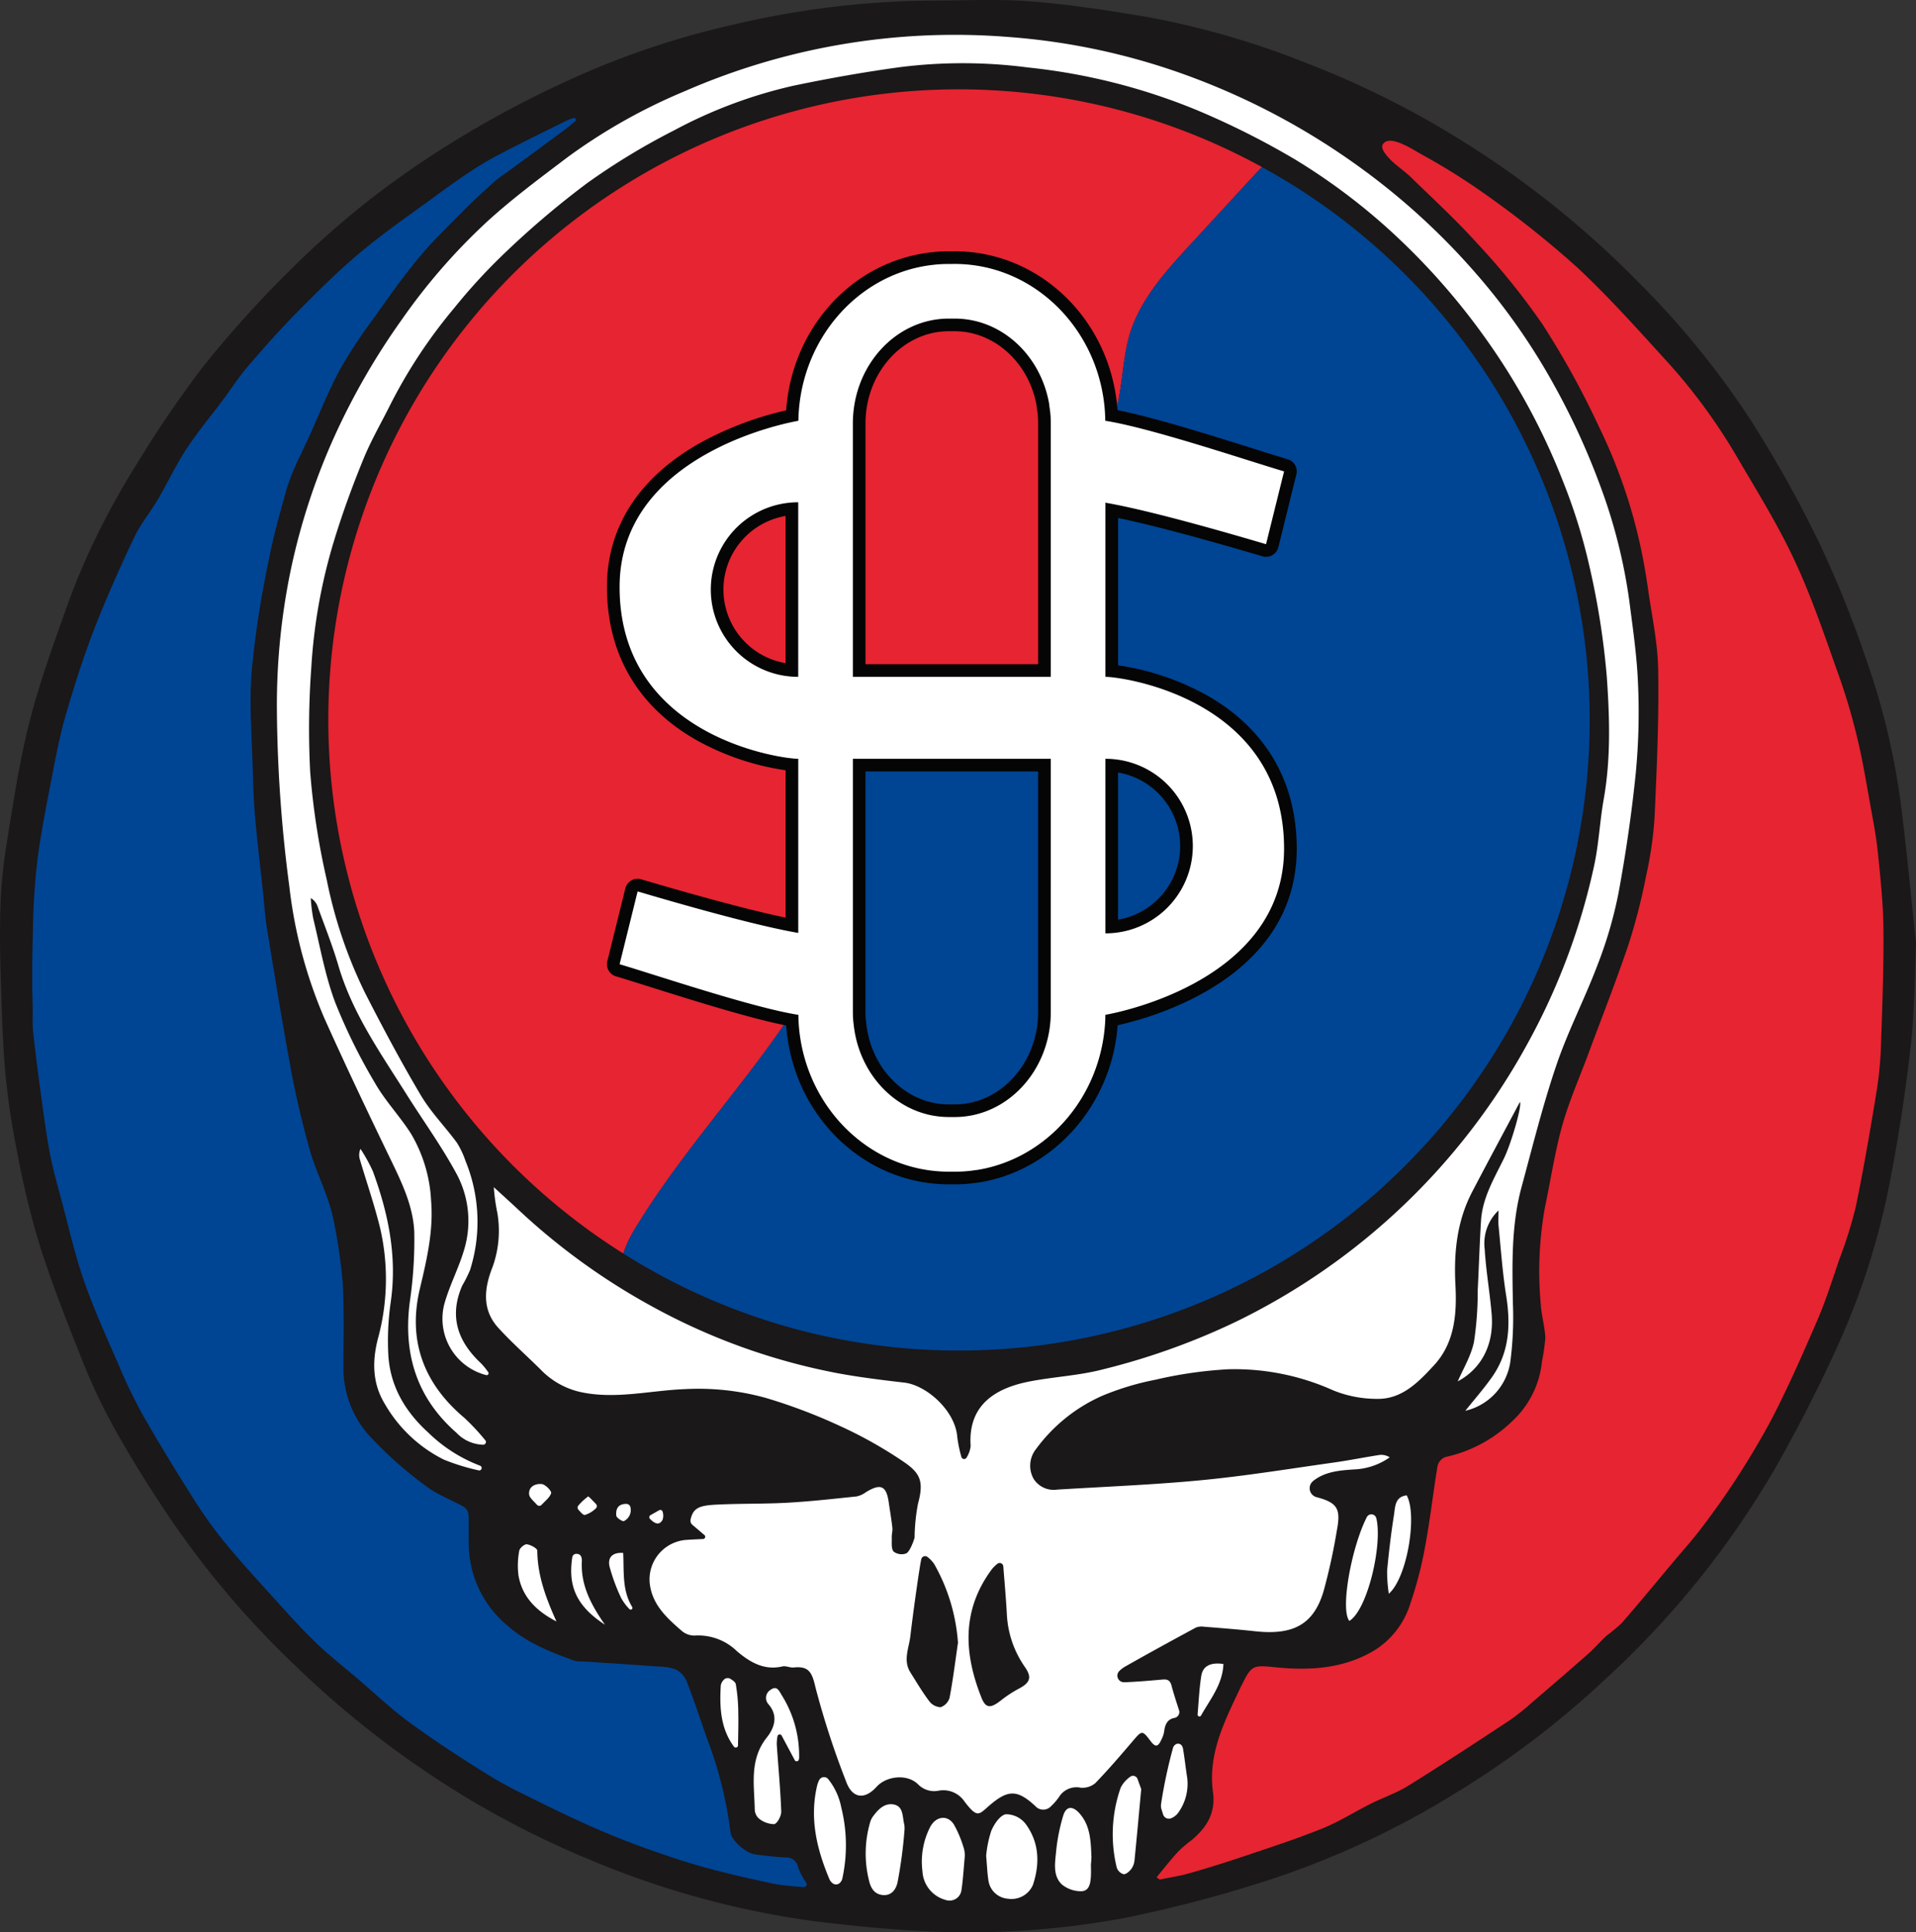<svg id="Group_4" data-name="Group 4" xmlns="http://www.w3.org/2000/svg" xmlns:xlink="http://www.w3.org/1999/xlink" width="300" height="302.57" viewBox="0 0 300 302.57">
  <rect x="0" y="0" width="300" height="302.57" fill="#333333" stroke="none"/>
  <defs>
    <clipPath id="clip-path">
      <rect id="Rectangle_5" data-name="Rectangle 5" width="300" height="302.57" fill="none"/>
    </clipPath>
  </defs>
  <g id="Group_3" data-name="Group 3" clip-path="url(#clip-path)">
    <path id="Path_8" data-name="Path 8" d="M299.3,162.576c-.814,7.715-2.007,15.412-3.5,23.027a114.237,114.237,0,0,1-7.97,24.922c-2.774,6.162-5.872,12.2-9.153,18.112a140.52,140.52,0,0,1-27.437,34.4,142.285,142.285,0,0,1-23.2,17.644,135.023,135.023,0,0,1-31.366,14.329,201.6,201.6,0,0,1-20.618,5.316,133.34,133.34,0,0,1-31.377,2.065c-5.545-.279-11.085-.833-16.6-1.49a137.468,137.468,0,0,1-35.541-9.626,143.369,143.369,0,0,1-20.429-10.368,150.124,150.124,0,0,1-25.863-20.079A142.919,142.919,0,0,1,25.832,236.57c-2.771-4.181-5.428-8.452-7.869-12.831A92.363,92.363,0,0,1,12.9,213.06C10.476,207,8.1,200.9,6.119,194.68a137.19,137.19,0,0,1-3.5-14.656A113.922,113.922,0,0,1,.838,167.97c-.425-4.679-.546-9.389-.693-14.088-.121-3.845-.209-7.7-.084-11.536A75.243,75.243,0,0,1,.932,132.8c1.049-6.473,2-12.986,3.579-19.336,1.5-6.036,3.633-11.929,5.711-17.8a107.755,107.755,0,0,1,4.822-11.543,127.013,127.013,0,0,1,6.651-11.92A170.952,170.952,0,0,1,31.887,57.308,170.011,170.011,0,0,1,44.937,42.791,139.16,139.16,0,0,1,58.48,30.809a148.357,148.357,0,0,1,15.81-10.6A163.638,163.638,0,0,1,92.3,11.119a130,130,0,0,1,22.286-7.2A139.272,139.272,0,0,1,145.48.094C150.825.1,156.2-.19,161.51.226c6.124.481,12.224,1.445,18.29,2.464a131.237,131.237,0,0,1,24.606,7.126,143.7,143.7,0,0,1,25.05,12.568,148.484,148.484,0,0,1,27.175,21.9A133.952,133.952,0,0,1,274,65.606,185.49,185.49,0,0,1,284.79,84.89a165.729,165.729,0,0,1,7.216,17.811,112.067,112.067,0,0,1,5.537,22.589c.976,7.44,1.651,14.918,2.458,22.381-.116,1.482-.186,10-.7,14.9" transform="translate(0 0)" fill="#1a1818"/>
    <path id="Path_9" data-name="Path 9" d="M105.6,266.943c.044,1.694-.018,3.39-.04,5.085a.355.355,0,0,1-.642.205c-2.117-2.885-2.258-6.215-2.057-9.588a1.617,1.617,0,0,1,.435-.84.827.827,0,0,1,1.087-.179c.391.248.763.5.825.815a26.95,26.95,0,0,1,.393,4.5m5.1-3.631a1.476,1.476,0,0,0-.381,2.275c1.626,1.856.879,3.793-.242,5.2-2.763,3.477-1.978,7.386-1.9,11.237a1.993,1.993,0,0,0,.636,1.457,3.908,3.908,0,0,0,2.4.892c.491-.086,1.139-1.3,1.114-1.989-.129-3.495-.463-6.983-.7-10.476a6.67,6.67,0,0,1,.108-1.278.348.348,0,0,1,.255-.294H112a.344.344,0,0,1,.393.172l2.046,3.839a.347.347,0,0,0,.636-.059.87.87,0,0,0,.053-.273,17.822,17.822,0,0,0-2.713-9.821c-.385-.608-.729-1.58-1.708-.886M131.589,284.4c-.305-1.155-.1-2.766-1.578-3.093s-2.525.754-3.352,1.9a2.925,2.925,0,0,0-.416.883,17.47,17.47,0,0,0-.155,9.183c.3,1.248.936,2.139,2.255,2.206s1.986-.973,2.206-2.046a74,74,0,0,0,1.085-8.218,4.021,4.021,0,0,0-.045-.815M87.7,236.912a1.912,1.912,0,0,0,1.025-2.12.653.653,0,0,0-.646-.569c-1.2-.009-1.7.688-1.578,1.847.035.339.984.954,1.2.842M76.3,232.539c.1-.33-.91-1.371-1.479-1.426-.944-.092-2.089.372-1.968,1.618.048.5.6.946,1.227,1.632a.485.485,0,0,0,.708.014c.72-.736,1.331-1.224,1.512-1.839m43.35,44.742a.846.846,0,0,0-1.379.19,3.813,3.813,0,0,0-.3.771c-1.258,5.183-.082,10.066,1.934,14.822a1.55,1.55,0,0,0,.454.548.852.852,0,0,0,1.2-.1,1.33,1.33,0,0,0,.329-.6,24.475,24.475,0,0,0-.159-11.149,10.216,10.216,0,0,0-2.08-4.484M85.464,244.113a29.294,29.294,0,0,0,1.8,4.851,8.221,8.221,0,0,0,1.274,1.713.276.276,0,0,0,.448-.321c-1.612-2.636-1.256-5.6-1.406-8.453-1.644-.121-2.5.673-2.12,2.211M72.5,240.549c-.365-.049-1.133.6-1.194,1.011a12.389,12.389,0,0,0-.123,3.852c.587,3.446,2.884,5.637,5.949,7.22-1.6-3.553-2.966-7.121-3-11.081,0-.364-1.027-.92-1.629-1M135.656,284.8a11.879,11.879,0,0,0-1.219,6.948,4.918,4.918,0,0,0,3.621,4.489,1.882,1.882,0,0,0,2.489-1.545c.231-1.541.329-3.112.507-5.146a3.79,3.79,0,0,0-.191-1.561,17.533,17.533,0,0,0-1.478-3.521c-.979-1.609-2.836-1.357-3.729.335M81.591,235.952a4.221,4.221,0,0,0,1.664-.986.488.488,0,0,0,.058-.733c-.625-.639-1.149-1.227-1.237-1.167a9.213,9.213,0,0,0-1.5,1.4.486.486,0,0,0-.01.656c.357.4.723.87,1.027.833m-.486,7.271c.042-.824-.283-1.219-.927-1.179a.621.621,0,0,0-.568.524c-.716,4.643.742,7.714,5.112,10.571-2.277-3.261-3.8-6.287-3.617-9.916m120.177,9.32c2.848-1.743,5.222-11.985,4.218-16.084a.8.8,0,0,0-1.486-.169c-2.411,4.718-4.192,14.517-2.732,16.253m-53.815,30.276c-.923.2-1.833,1.575-2.269,2.633a17.877,17.877,0,0,0-.788,3.86c.138,1.575.178,2.718.351,3.842a3.332,3.332,0,0,0,3.091,2.893,3.65,3.65,0,0,0,3.877-2.156c1.119-3.338,1-6.688-1.157-9.587a3.9,3.9,0,0,0-3.105-1.486m60.8-46.882c-.456,2.893-.806,5.807-1.075,8.725a23.124,23.124,0,0,0,.263,3.63c2.917-2.542,4.493-12.42,2.8-15.407-1.868.217-1.794,1.82-1.987,3.052m37.879-116.368c-.646,6.419-1.577,12.826-2.757,19.17a66.017,66.017,0,0,1-3.257,11.1c-1.987,5.273-4.614,10.316-6.425,15.642-2.128,6.261-3.724,12.706-5.459,19.1-1.629,5.993-1.475,12.132-1.361,18.273a53.947,53.947,0,0,1-.36,8.76,9.242,9.242,0,0,1-7.09,8.028c1.444-1.813,2.928-3.495,4.207-5.321,2.722-3.887,2.9-8.217,2.18-12.761-.571-3.583-.818-7.219-1.181-10.835-.069-.677-.01-1.369-.01-2.456a7.136,7.136,0,0,0-2.16,6.1c.2,3.384.8,6.743,1.085,10.124.411,4.878-1.687,8.608-5.309,10.541.8-1.863,2.063-3.924,2.537-6.153a51.791,51.791,0,0,0,.587-8.071c.188-3.642.294-7.288.52-10.925.224-3.613,2.068-6.64,3.605-9.795,1.113-2.281,2.839-8.2,2.488-8.812-2.488,4.678-5,9.341-7.454,14.036-2.407,4.6-2.913,9.507-2.644,14.66.233,4.45-.1,9.023-3.355,12.541-2.42,2.619-5.034,5.369-8.994,5.259a18.193,18.193,0,0,1-6.769-1.321,37.679,37.679,0,0,0-16.477-3.312,65.738,65.738,0,0,0-11.38,1.638,42.756,42.756,0,0,0-8.382,2.537,25.762,25.762,0,0,0-10.3,8.3,4.187,4.187,0,0,0-.363,4.726,3.73,3.73,0,0,0,3.681,1.64c7.558-.465,15.134-.754,22.667-1.482,6.917-.667,13.79-1.795,20.677-2.762,2.4-.338,4.787-.825,7.188-1.191a2.449,2.449,0,0,1,1.515.385,10.378,10.378,0,0,1-5.537,1.89c-2.239.152-4.484.308-6.352,1.733a2.3,2.3,0,0,0-.231.205,1.441,1.441,0,0,0,.647,2.4l.018.005c3.177.847,3.836,1.749,3.205,5.074a93.95,93.95,0,0,1-2.112,9.684c-1.57,5.2-4.75,6.9-10.767,6.236-2.65-.292-5.309-.493-7.967-.707a2.4,2.4,0,0,0-1.261.14c-3.726,2.013-7.444,4.045-11.128,6.135a4.4,4.4,0,0,0-.832.643,1.028,1.028,0,0,0,.741,1.775l.108,0c1.968-.071,3.928-.248,5.889-.42.794-.07,1.2.116,1.423.975.33,1.249.737,2.479,1.171,3.824a.933.933,0,0,1-.711,1.209c-1.1.2-1.489,1.013-1.618,2.126a4.274,4.274,0,0,1-.412,1.23c-.558,1.237-.968,1.279-1.773.2-1.217-1.627-1.317-1.592-2.653-.022-1.937,2.275-3.882,4.548-5.957,6.692a3.144,3.144,0,0,1-2.29.7,3.194,3.194,0,0,0-3.36,1.427,8.691,8.691,0,0,1-1.274,1.474,1.651,1.651,0,0,1-2.48-.047c-2.709-2.488-4.144-2.58-6.9-.291-1.922,1.6-2.022,2.393-4.142-.364a4,4,0,0,0-4.094-1.726,3.517,3.517,0,0,1-3.239-1.041c-1.686-1.613-4.909-1.288-6.467.439-1.873,2.074-3.808,1.812-4.76-.842a131.3,131.3,0,0,1-4.81-14.792c-.534-2.333-1.057-3.307-3.394-3.06-.577.061-1.219-.292-1.765-.166-2.876.672-5.1-.673-7.107-2.368a8.676,8.676,0,0,0-6.612-2.463,3.053,3.053,0,0,1-2.026-.717c-2.336-2.022-4.663-4.114-5.034-7.475a6.2,6.2,0,0,1,5.754-6.79c.867-.061,1.736-.092,2.6-.138a.351.351,0,0,0,.211-.619l-1.882-1.6a.856.856,0,0,1-.287-.836c.394-1.743,1.265-2.177,3.885-2.319,3.75-.2,7.516-.1,11.266-.308,3.622-.2,7.234-.61,10.845-.985a3.847,3.847,0,0,0,1.471-.672c2.29-1.4,3.186-1.01,3.559,1.582.191,1.328.42,2.651.569,3.984.056.5-.114,1.027-.095,1.539.029.755-.114,1.709.285,2.2a2.092,2.092,0,0,0,2,.282c.607-.32,1.271-2.288,1.291-2.5a29.873,29.873,0,0,1,.529-5.256c.948-3.485.368-4.776-2.135-6.508A67.655,67.655,0,0,0,121.467,222a85.187,85.187,0,0,0-11.518-4.362A39.489,39.489,0,0,0,97.2,216.254c-5.4.209-10.78,1.627-16.228.471a12.433,12.433,0,0,1-6.3-3.518c-2.211-2.2-4.566-4.264-6.66-6.568-2.611-2.872-2.172-6.259-.885-9.51a16.718,16.718,0,0,0,.745-8.5,30,30,0,0,1-.55-4c1.272,1.166,2.554,2.323,3.816,3.5a102.538,102.538,0,0,0,20.9,15.139,98.4,98.4,0,0,0,28.9,10.451c3.527.665,7.1,1.1,10.671,1.514,3.453.4,7.969,4.38,8.282,8.516a20.831,20.831,0,0,0,.637,3.1.442.442,0,0,0,.389.342h.007a.437.437,0,0,0,.437-.248,4.167,4.167,0,0,0,.624-1.787c-.464-6.662,4.229-9.144,9.272-10.113,3.733-.719,7.587-.906,11.258-1.839A108.232,108.232,0,0,0,183.5,205.71a103.655,103.655,0,0,0,45.57-43.364A102.645,102.645,0,0,0,239.6,134.321c.747-3.435.893-7,1.51-10.465,1.129-6.361.925-12.782.481-19.131a122.685,122.685,0,0,0-2.735-17.38,87.726,87.726,0,0,0-4.046-13.036A102.719,102.719,0,0,0,222.3,51.295a105.661,105.661,0,0,0-13-14.931A96.341,96.341,0,0,0,192.771,23.7a125.027,125.027,0,0,0-15.512-7.78A95.075,95.075,0,0,0,150.935,9.3a78.542,78.542,0,0,0-20.012-.047c-5.578.764-11.139,1.749-16.652,2.9a73.845,73.845,0,0,0-18.689,6.982A106.022,106.022,0,0,0,81.956,27.4,138.255,138.255,0,0,0,69.2,38.2a90.183,90.183,0,0,0-8.134,8.839,79.306,79.306,0,0,0-9.933,15.037c-1.4,2.815-2.995,5.545-4.186,8.443-1.77,4.31-3.377,8.706-4.723,13.164a85.42,85.42,0,0,0-3.475,19.549,131.586,131.586,0,0,0-.181,16.322,115.841,115.841,0,0,0,2.593,16.93,72.318,72.318,0,0,0,6.053,17.83c2.755,5.382,5.6,10.732,8.683,15.929,1.58,2.663,3.82,4.929,5.662,7.446a13.912,13.912,0,0,1,1.345,2.866,25.075,25.075,0,0,1,.7,17.046,21.094,21.094,0,0,1-1.227,2.447c-2.078,4.77-.73,8.726,2.914,12.134a11.571,11.571,0,0,1,1.159,1.414.3.3,0,0,1-.307.464,9.118,9.118,0,0,1-6.482-11.44c.841-2.846,2.256-5.524,3.067-8.374a15.581,15.581,0,0,0-1.336-11.882c-2.3-4.225-5.139-8.151-7.709-12.23-4.068-6.46-8.5-12.715-10.694-20.19-.928-3.165-2.158-6.241-3.281-9.348a2.439,2.439,0,0,0-1.046-1.233,25.884,25.884,0,0,0,.385,3.188c1.075,4.409,1.859,8.936,3.443,13.158a88.991,88.991,0,0,0,6.243,12.637c1.6,2.8,3.893,5.183,5.625,7.913A22.746,22.746,0,0,1,57.5,186.7c.4,4.725-.663,9.248-1.752,13.823-1.931,8.11.585,14.873,6.982,20.241a35.422,35.422,0,0,1,3.31,3.559.234.234,0,0,1,.049.11.45.45,0,0,1-.425.526,5.966,5.966,0,0,1-4.2-1.883c-6.18-5.406-8.34-12.292-7.31-20.371a67.193,67.193,0,0,0,.717-11.011c-.155-3.977-1.868-7.61-3.6-11.193-3.577-7.392-7.108-14.809-10.467-22.3a72.969,72.969,0,0,1-5.5-20.681,221.442,221.442,0,0,1-1.947-27.888,104.147,104.147,0,0,1,2.263-22.073,102,102,0,0,1,6.894-20.806,109.379,109.379,0,0,1,10.423-18A94.537,94.537,0,0,1,66.319,33.4c3.958-3.613,8.3-6.822,12.577-10.065A88.745,88.745,0,0,1,97.259,13a105.684,105.684,0,0,1,50.6-8.478,103.889,103.889,0,0,1,29.392,6.54A110.444,110.444,0,0,1,202.21,24.419a107.706,107.706,0,0,1,18.372,16.542,100.156,100.156,0,0,1,12.733,18.034,112.261,112.261,0,0,1,7.116,15.455A84.443,84.443,0,0,1,245.112,92.8c.552,4.3,1.194,8.615,1.363,12.939a99.561,99.561,0,0,1-.328,13.826M140,255.967a29.09,29.09,0,0,0-3.7-12.288,4.744,4.744,0,0,0-1.05-1.127.612.612,0,0,0-.962.227c-.2.485-1.345,8.674-1.739,12.117-.218,1.911-1.188,3.824.008,5.724.954,1.517,1.868,3.067,2.943,4.494a2.351,2.351,0,0,0,1.787.945,2.239,2.239,0,0,0,1.4-1.491c.539-2.849.893-5.732,1.313-8.6m10.526,3.861a15.747,15.747,0,0,1-2.865-8.193c-.131-2.456-.35-4.909-.564-7.635a.569.569,0,0,0-.931-.393,5.108,5.108,0,0,0-.859.846c-4.74,6.365-4.4,13.178-1.618,20.137.682,1.709,1.469,1.63,3.044.4a18.636,18.636,0,0,1,2.8-1.837c1.743-.915,2.068-1.746.99-3.322M93.75,236.711a2,2,0,0,0,.016-1.226.377.377,0,0,0-.558-.266l-1.344.759a.38.38,0,0,0-.086.594c.828.832,1.473,1.02,1.972.139M50.8,210.783a42.671,42.671,0,0,1,.389-8.214c1.02-7.1-.383-13.83-2.8-20.424a25.28,25.28,0,0,0-1.942-3.512,2.382,2.382,0,0,0-.123,1.565c1.072,3.654,2.332,7.259,3.226,10.954a35.45,35.45,0,0,1-.389,17.254c-.881,3.479-.873,6.939,1.106,10.179A21.98,21.98,0,0,0,59.52,227.3a33.584,33.584,0,0,0,5.415,1.669.381.381,0,0,0,.468-.25l0-.006a.382.382,0,0,0-.243-.477,23.557,23.557,0,0,1-8.112-5.192c-3.646-3.317-5.99-7.311-6.248-12.264m108.21,71.881c-1.083-1.2-2.069-1.115-2.532.373a29.538,29.538,0,0,0-1.133,5.827c-.17,1.7-.469,3.641.928,4.957a4.732,4.732,0,0,0,2.979,1.058c1.3.009,1.492-1.23,1.557-2.3.043-.706.008-1.415.008-1.93a11.458,11.458,0,0,0,.082-1.172c-.108-2.415-.146-4.871-1.889-6.809m6.467-4.008a22.03,22.03,0,0,0-.616,12.522,1.614,1.614,0,0,0,1.064,1.027c.355.057.894-.415,1.187-.784a2.713,2.713,0,0,0,.524-1.352c.368-3.616.689-7.237,1.057-11.189-.166-.455-.365-1-.578-1.588a.748.748,0,0,0-1.187-.313,4.592,4.592,0,0,0-1.451,1.678m9.762-6.094a1.493,1.493,0,0,0-.127-.381.71.71,0,0,0-1.1-.248.947.947,0,0,0-.324.431,76.749,76.749,0,0,0-1.888,8.837,2.482,2.482,0,0,0,.009.652c.1.341.205.678.316,1.015a.942.942,0,0,0,1.335.539,2.519,2.519,0,0,0,1-.793,7.754,7.754,0,0,0,1.448-5.4c-.248-1.547-.409-3.108-.669-4.653m2.866-11.469c-.324,2.011-.412,4.059-.587,6.093a.292.292,0,0,0,.546.169c1.408-2.536,3.368-4.827,3.5-8.065-1.97-.3-3.214.307-3.455,1.8" transform="translate(9.996 1.263)" fill="#fff"/>
    <path id="Path_10" data-name="Path 10" d="M139.326,288.879c1.118-1.345,2.194-2.727,3.369-4.019a20.152,20.152,0,0,1,2.119-1.8c2.346-1.955,3.8-4.26,3.349-7.51-.832-6.065,1.881-11.232,4.333-16.452.07-.149.155-.29.226-.438,1.521-3.108,1.827-3.008,5.369-2.659,5.389.53,10.738.187,15.543-2.787a13.162,13.162,0,0,0,5.381-7.052,60.748,60.748,0,0,0,2.358-9.049c.788-4.2,1.256-8.466,1.96-12.687a2.028,2.028,0,0,1,1.207-1.356,21.545,21.545,0,0,0,10.433-5.575,14.7,14.7,0,0,0,4.7-9.387,32.607,32.607,0,0,0,.53-3.681c-.075-1.769-.61-3.517-.716-5.287a56.4,56.4,0,0,1,.672-15.273c.9-4.236,1.526-8.546,2.689-12.707,1.067-3.812,2.693-7.468,4.072-11.193,2.13-5.75,4.39-11.456,6.341-17.266A92.381,92.381,0,0,0,216,131.971a58.948,58.948,0,0,0,1.311-9.183c.35-7.679.691-15.372.558-23.052-.077-4.426-1.087-8.834-1.678-13.251-.014-.108-.042-.214-.058-.322a82.991,82.991,0,0,0-7.593-24.544,132.409,132.409,0,0,0-8.758-15.883,109.259,109.259,0,0,0-10.147-12.6c-3.3-3.681-6.965-7.037-10.511-10.494-1.027-1-2.276-1.782-3.266-2.814-.543-.567-1.441-1.6-1.146-2.229.957-1.749,4.414.532,6.117,1.495A102.2,102.2,0,0,1,191.2,25.618a154.431,154.431,0,0,1,13.963,11.145c5.014,4.675,9.592,9.829,14.223,14.9a89.323,89.323,0,0,1,11,15.105c3.127,5.328,6.4,10.615,8.981,16.208,2.711,5.868,4.763,12.051,6.942,18.153a94.839,94.839,0,0,1,2.809,9.674c.769,3.184,1.295,6.428,1.876,9.656.471,2.614.992,5.229,1.265,7.867.412,3.989.837,8,.879,12,.062,5.885-.162,11.774-.36,17.659a58.506,58.506,0,0,1-.651,7.464c-1.007,6.171-2.056,12.341-3.321,18.464a70.082,70.082,0,0,1-2.6,8.279c-1.08,3.169-2.085,6.376-3.409,9.445-2.256,5.229-4.553,10.456-7.169,15.511a126.029,126.029,0,0,1-10.653,16.6c-1.522,2.068-3.26,3.978-4.91,5.95-2.625,3.139-5.231,6.295-7.91,9.385a28.019,28.019,0,0,1-2.343,1.942c-.992.915-1.874,1.953-2.884,2.845-2.861,2.524-5.754,5.012-8.654,7.492a37.338,37.338,0,0,1-3.621,2.906c-5.272,3.474-10.552,6.939-15.915,10.272-1.842,1.145-3.951,1.852-5.9,2.83-2.512,1.258-4.908,2.789-7.5,3.838-3.964,1.6-8.041,2.933-12.1,4.3q-4.367,1.476-8.8,2.741c-1.51.433-3.08.659-4.623.979l-.477-.348" transform="translate(41.76 5.082)" fill="#e72431"/>
    <path id="Path_11" data-name="Path 11" d="M87.407,189.409c8.9-14.81,21.559-26.972,29.725-42.318,3.262-6.128,1.985-25.061,4.539-31.517,3.537-8.938,30.971-3.894,34.506-12.832,1.055-2.666-1.723-11.373,0-13.665,3.7-4.925.032-4.553,0-10.715-.014-2.645-1.462-5.9,0-8.1.906-1.366,1.465-2.281,1.8-2.891-.968.168,1.348-2.44,0,0a1.875,1.875,0,0,0,.561-.218c5.633-3,4.688-11.139,6.275-17.32,1.479-5.764,5.653-10.391,9.686-14.766L184.046,24.7c.546-.591,1.111-1.187,1.687-1.778l.018.01A98.713,98.713,0,0,0,85.726,193.044a18,18,0,0,1,1.681-3.635" transform="translate(11.87 3.238)" fill="#e72431"/>
    <path id="Path_12" data-name="Path 12" d="M89.067,14.582c-.542.451-1.063.931-1.629,1.349-2.883,2.138-5.779,4.258-8.668,6.387-.907.668-1.866,1.28-2.7,2.029-1.653,1.48-3.281,2.995-4.841,4.574-2.32,2.347-4.722,4.64-6.816,7.181-2.56,3.108-4.891,6.412-7.221,9.7A74.888,74.888,0,0,0,52,53.731c-1.83,3.438-3.265,7.087-4.877,10.642-.394.867-.837,1.712-1.218,2.585a40.71,40.71,0,0,0-2.081,5.01c-1.122,3.964-2.246,7.945-3.011,11.987A153.282,153.282,0,0,0,38.226,101c-.393,5.308.086,10.684.209,16.028.055,2.385.166,4.77.386,7.146.338,3.657.768,7.308,1.159,10.962.22,2.055.351,4.125.685,6.163,1.22,7.451,2.427,14.908,3.806,22.331.747,4.027,1.72,8.022,2.807,11.972.7,2.532,1.83,4.944,2.7,7.433a26.059,26.059,0,0,1,1.166,4.141,83.568,83.568,0,0,1,1.363,9.591c.243,4.526.1,9.072.11,13.611a15.8,15.8,0,0,0,4.5,10.66,62.01,62.01,0,0,0,8.448,7.423c1.768,1.352,3.965,2.132,5.925,3.247a1.573,1.573,0,0,1,.7,1.15c.086,1.526.012,3.061.04,4.592A16.79,16.79,0,0,0,78.3,250.3c3.063,2.7,6.7,4.11,10.415,5.467a6.028,6.028,0,0,0,1.627.146c3.852.259,7.707.5,11.557.788a7.869,7.869,0,0,1,2.843.5,3.724,3.724,0,0,1,1.636,1.868c1.124,2.9,2.094,5.867,3.127,8.8a63.371,63.371,0,0,1,3.721,14.816c.12,1.228,2.386,3.243,3.847,3.435q2.361.312,4.741.481a1.834,1.834,0,0,1,1.979,1.515,10.211,10.211,0,0,0,1.3,2.454.436.436,0,0,1-.417.654,39.607,39.607,0,0,1-4.475-.467c-3.579-.751-7.152-1.561-10.682-2.512-2.911-.785-5.781-1.742-8.626-2.745-2.745-.967-5.469-2.016-8.144-3.166-2.944-1.267-5.844-2.641-8.719-4.058s-5.779-2.776-8.494-4.45c-4.238-2.615-8.422-5.341-12.446-8.271-2.965-2.158-5.641-4.713-8.44-7.1-2.083-1.773-4.245-3.464-6.217-5.354-2.137-2.048-4.131-4.25-6.118-6.447-2.91-3.217-5.854-6.413-8.6-9.766a71.294,71.294,0,0,1-5.039-7.185c-2.584-4.094-5.111-8.23-7.507-12.436a77.37,77.37,0,0,1-3.637-7.523c-1.916-4.41-3.921-8.8-5.508-13.326-1.441-4.11-2.393-8.391-3.526-12.607-.652-2.432-1.343-4.861-1.825-7.329-.552-2.833-.923-5.7-1.317-8.566-.477-3.473-.927-6.95-1.319-10.433-.16-1.423-.042-2.88-.086-4.312-.121-3.86-.07-7.723.038-11.584a109.349,109.349,0,0,1,.69-11.08c.626-4.79,1.593-9.537,2.512-14.284.58-2.995,1.188-6,2.055-8.919,1.3-4.374,2.666-8.742,4.316-12.991,1.889-4.862,4.021-9.639,6.248-14.359.992-2.1,2.529-3.942,3.716-5.962,1.53-2.607,2.814-5.369,4.467-7.892,1.764-2.692,3.842-5.178,5.771-7.762,1.313-1.759,2.5-3.62,3.928-5.278,2.523-2.931,5.094-5.832,7.814-8.578,3.187-3.218,6.409-6.434,9.887-9.326,3.82-3.177,7.932-6,11.948-8.943,2.051-1.5,4.125-2.978,6.27-4.338,1.7-1.08,3.5-2.009,5.3-2.93,2.956-1.515,5.941-2.972,8.92-4.442a6.812,6.812,0,0,1,.973-.316l.265.391" transform="translate(1.164 4.253)" fill="#004494"/>
    <path id="Path_13" data-name="Path 13" d="M147.34,64.573c-.968.168,1.348-2.44,0,0M127.681,205.44A98.722,98.722,0,0,0,175.1,20.131c-.576.59-1.141,1.185-1.687,1.778q-4.775,5.178-9.547,10.359c-4.033,4.375-8.206,9-9.686,14.765-1.587,6.183-.642,14.32-6.275,17.321a1.875,1.875,0,0,1-.561.218c-.335.61-.894,1.525-1.8,2.889-1.462,2.2-.014,5.459,0,8.1.034,6.162,3.7,5.792,0,10.716-1.723,2.291,1.055,11,0,13.665-3.535,8.938-30.97,3.894-34.506,12.832-2.554,6.456-1.276,25.389-4.539,31.517C98.328,159.64,85.666,171.8,76.77,186.613a18.019,18.019,0,0,0-1.681,3.634,98.214,98.214,0,0,0,52.592,15.193" transform="translate(22.506 6.034)" fill="#004494"/>
    <path id="Path_14" data-name="Path 14" d="M126.431,175.151c-12.49,0-22.982-9.869-24.4-22.954-.061-.546-.1-1.126-.13-1.752-5.625-1.018-15-3.967-21.929-6.148-2.145-.675-4.01-1.262-5.383-1.669a.99.99,0,0,1-.678-1.187l2.823-11.4a.991.991,0,0,1,.96-.753,1.025,1.025,0,0,1,.281.04c7.481,2.217,17.5,5.042,23.88,6.263V110.45c-6.451-.558-27.973-6.1-27.973-27.844,0-9.116,4.982-16.677,14.407-21.864a50.841,50.841,0,0,1,13.608-4.982c.552-12.38,9.21-22.588,20.853-24.432.346-.062.73-.107,1.1-.149a21.15,21.15,0,0,1,2.415-.142h1.07c12.5,0,23,9.868,24.424,22.954.06.546.1,1.126.129,1.751,5.619,1.016,14.982,3.963,21.9,6.141,2.155.677,4.03,1.267,5.409,1.677a.989.989,0,0,1,.678,1.187l-2.823,11.4a.987.987,0,0,1-.468.623,1,1,0,0,1-.493.131.986.986,0,0,1-.281-.042c-7.481-2.217-17.5-5.042-23.88-6.261V95.737c6.452.556,27.974,6.1,27.974,27.844,0,9.116-4.983,16.677-14.409,21.865a50.872,50.872,0,0,1-13.586,4.978v.061a1.09,1.09,0,0,1-.021.205v.094c-.727,12.119-9.475,22.22-20.806,24.076-.243.027-1.032.134-1.226.156a21.52,21.52,0,0,1-2.4.134Zm-14.045-25.969a14.03,14.03,0,0,0,.12,1.837c.836,7.762,6.821,13.6,13.925,13.6h.9c7.755,0,14.066-6.924,14.066-15.434V110.5H112.386Zm39.543-13.37a12.675,12.675,0,0,0,0-25.276ZM141.395,95.688V57.007a14.447,14.447,0,0,0-.2-2.482c-.029-.278-.045-.459-.082-.641-1.345-7.138-7.142-12.312-13.785-12.312h-.9c-7.745,0-14.045,6.924-14.045,15.436V95.688ZM101.852,70.373a12.676,12.676,0,0,0,0,25.277Z" transform="translate(22.143 9.303)" fill="#fff"/>
    <path id="Path_15" data-name="Path 15" d="M127.557,32.255c12.084,0,22.093,9.666,23.439,22.071.094.84.135,1.683.149,2.537.009-.012.009-.048.021-.048h0c7.078,1.113,22.071,6.17,27.973,7.923l-2.823,11.4c-6.352-1.882-18.264-5.3-25.043-6.48-.043,0-.064-.021-.107-.021V96.907h.021c2.674,0,27.952,3.465,27.952,26.9,0,21.34-27.734,25.979-27.962,26.017h-.01v0h-.007c-.007.3-.016.6-.016.888a.373.373,0,0,0-.021.149v.151c-.706,11.763-9.132,21.322-19.974,23.1-.386.043-.792.108-1.178.151a20.157,20.157,0,0,1-2.288.129h-1.027c-12.084,0-22.071-9.667-23.418-22.072-.092-.84-.135-1.683-.148-2.537-.009.012-.009.048-.021.048h0C95.991,148.718,81,143.66,75.1,141.907l2.823-11.4c6.352,1.882,18.265,5.3,25.044,6.48.043,0,.064.022.107.022V109.739h-.022c-2.672,0-27.952-3.465-27.952-26.9,0-21.342,27.735-25.979,27.964-26.017v0h.029c.194-12.321,8.836-22.506,20.042-24.282.364-.064.749-.107,1.113-.149a19.708,19.708,0,0,1,2.245-.129ZM111.625,96.907h30.988V57.235a15.5,15.5,0,0,0-.213-2.651,6.374,6.374,0,0,0-.086-.664c-1.411-7.485-7.485-13.109-14.757-13.109h-.9c-8.3,0-15.034,7.356-15.034,16.425V96.907m-8.577,0h.022V69.575h-.022a13.666,13.666,0,0,0,0,27.332m48.12,40.164h.021a13.665,13.665,0,1,0,0-27.331h-.021v27.332m-24.509,28.764h.9c8.3,0,15.056-7.358,15.056-16.425V109.739H111.625V149.41a14.889,14.889,0,0,0,.127,1.966c.877,8.149,7.207,14.458,14.907,14.458M103.051,56.692s.005.062.009.123h-.012a1.126,1.126,0,0,1,0-.123m48.128,93.136h.01a.809.809,0,0,1,0,.125s-.005-.064-.008-.126M127.557,30.276h-1.07a21.836,21.836,0,0,0-2.471.142l-.108.012c-.37.044-.756.09-1.122.155-11.835,1.876-20.72,12.093-21.609,24.595A51.807,51.807,0,0,0,88.038,60.1c-9.761,5.373-14.921,13.234-14.921,22.732,0,10.46,4.832,18.746,13.972,23.96a40.761,40.761,0,0,0,14,4.744v23.073c-6.756-1.4-16.829-4.289-22.609-6A1.981,1.981,0,0,0,76,130.031l-2.823,11.4a1.98,1.98,0,0,0,1.358,2.375c1.363.4,3.225.99,5.38,1.669,6.646,2.09,15.529,4.886,21.269,6.027.023.359.055.7.092,1.037,1.475,13.583,12.389,23.832,25.385,23.832h1.027a22.251,22.251,0,0,0,2.514-.142c.2-.022.415-.051.628-.081.182-.023.364-.049.542-.069l.1-.013c11.678-1.912,20.718-12.23,21.609-24.6,6.184-1.388,28.04-7.7,28.04-27.653,0-10.462-4.831-18.747-13.972-23.962a40.793,40.793,0,0,0-14-4.744V72.032c6.756,1.4,16.829,4.29,22.609,6a1.981,1.981,0,0,0,2.484-1.423l2.823-11.4a1.981,1.981,0,0,0-1.358-2.373c-1.365-.406-3.225-.992-5.38-1.669-6.645-2.091-15.529-4.886-21.269-6.028-.025-.357-.055-.7-.092-1.036-1.475-13.585-12.4-23.832-25.407-23.832M113.6,94.927V57.235c0-7.965,5.857-14.445,13.054-14.445h.9c6.167,0,11.556,4.835,12.811,11.5a4.38,4.38,0,0,1,.06.474c0,.055.012.109.021.162a13.518,13.518,0,0,1,.185,2.311V94.927Zm-12.514-.165a11.687,11.687,0,0,1,0-23.043ZM113.6,111.718h27.029V149.41c0,7.965-5.866,14.445-13.077,14.445h-.9c-6.6,0-12.159-5.456-12.937-12.689a13.091,13.091,0,0,1-.117-1.756Zm39.543,23.208V111.885a11.686,11.686,0,0,1,0,23.042" transform="translate(21.915 9.075)" fill="#040504"/>
  </g>
</svg>
